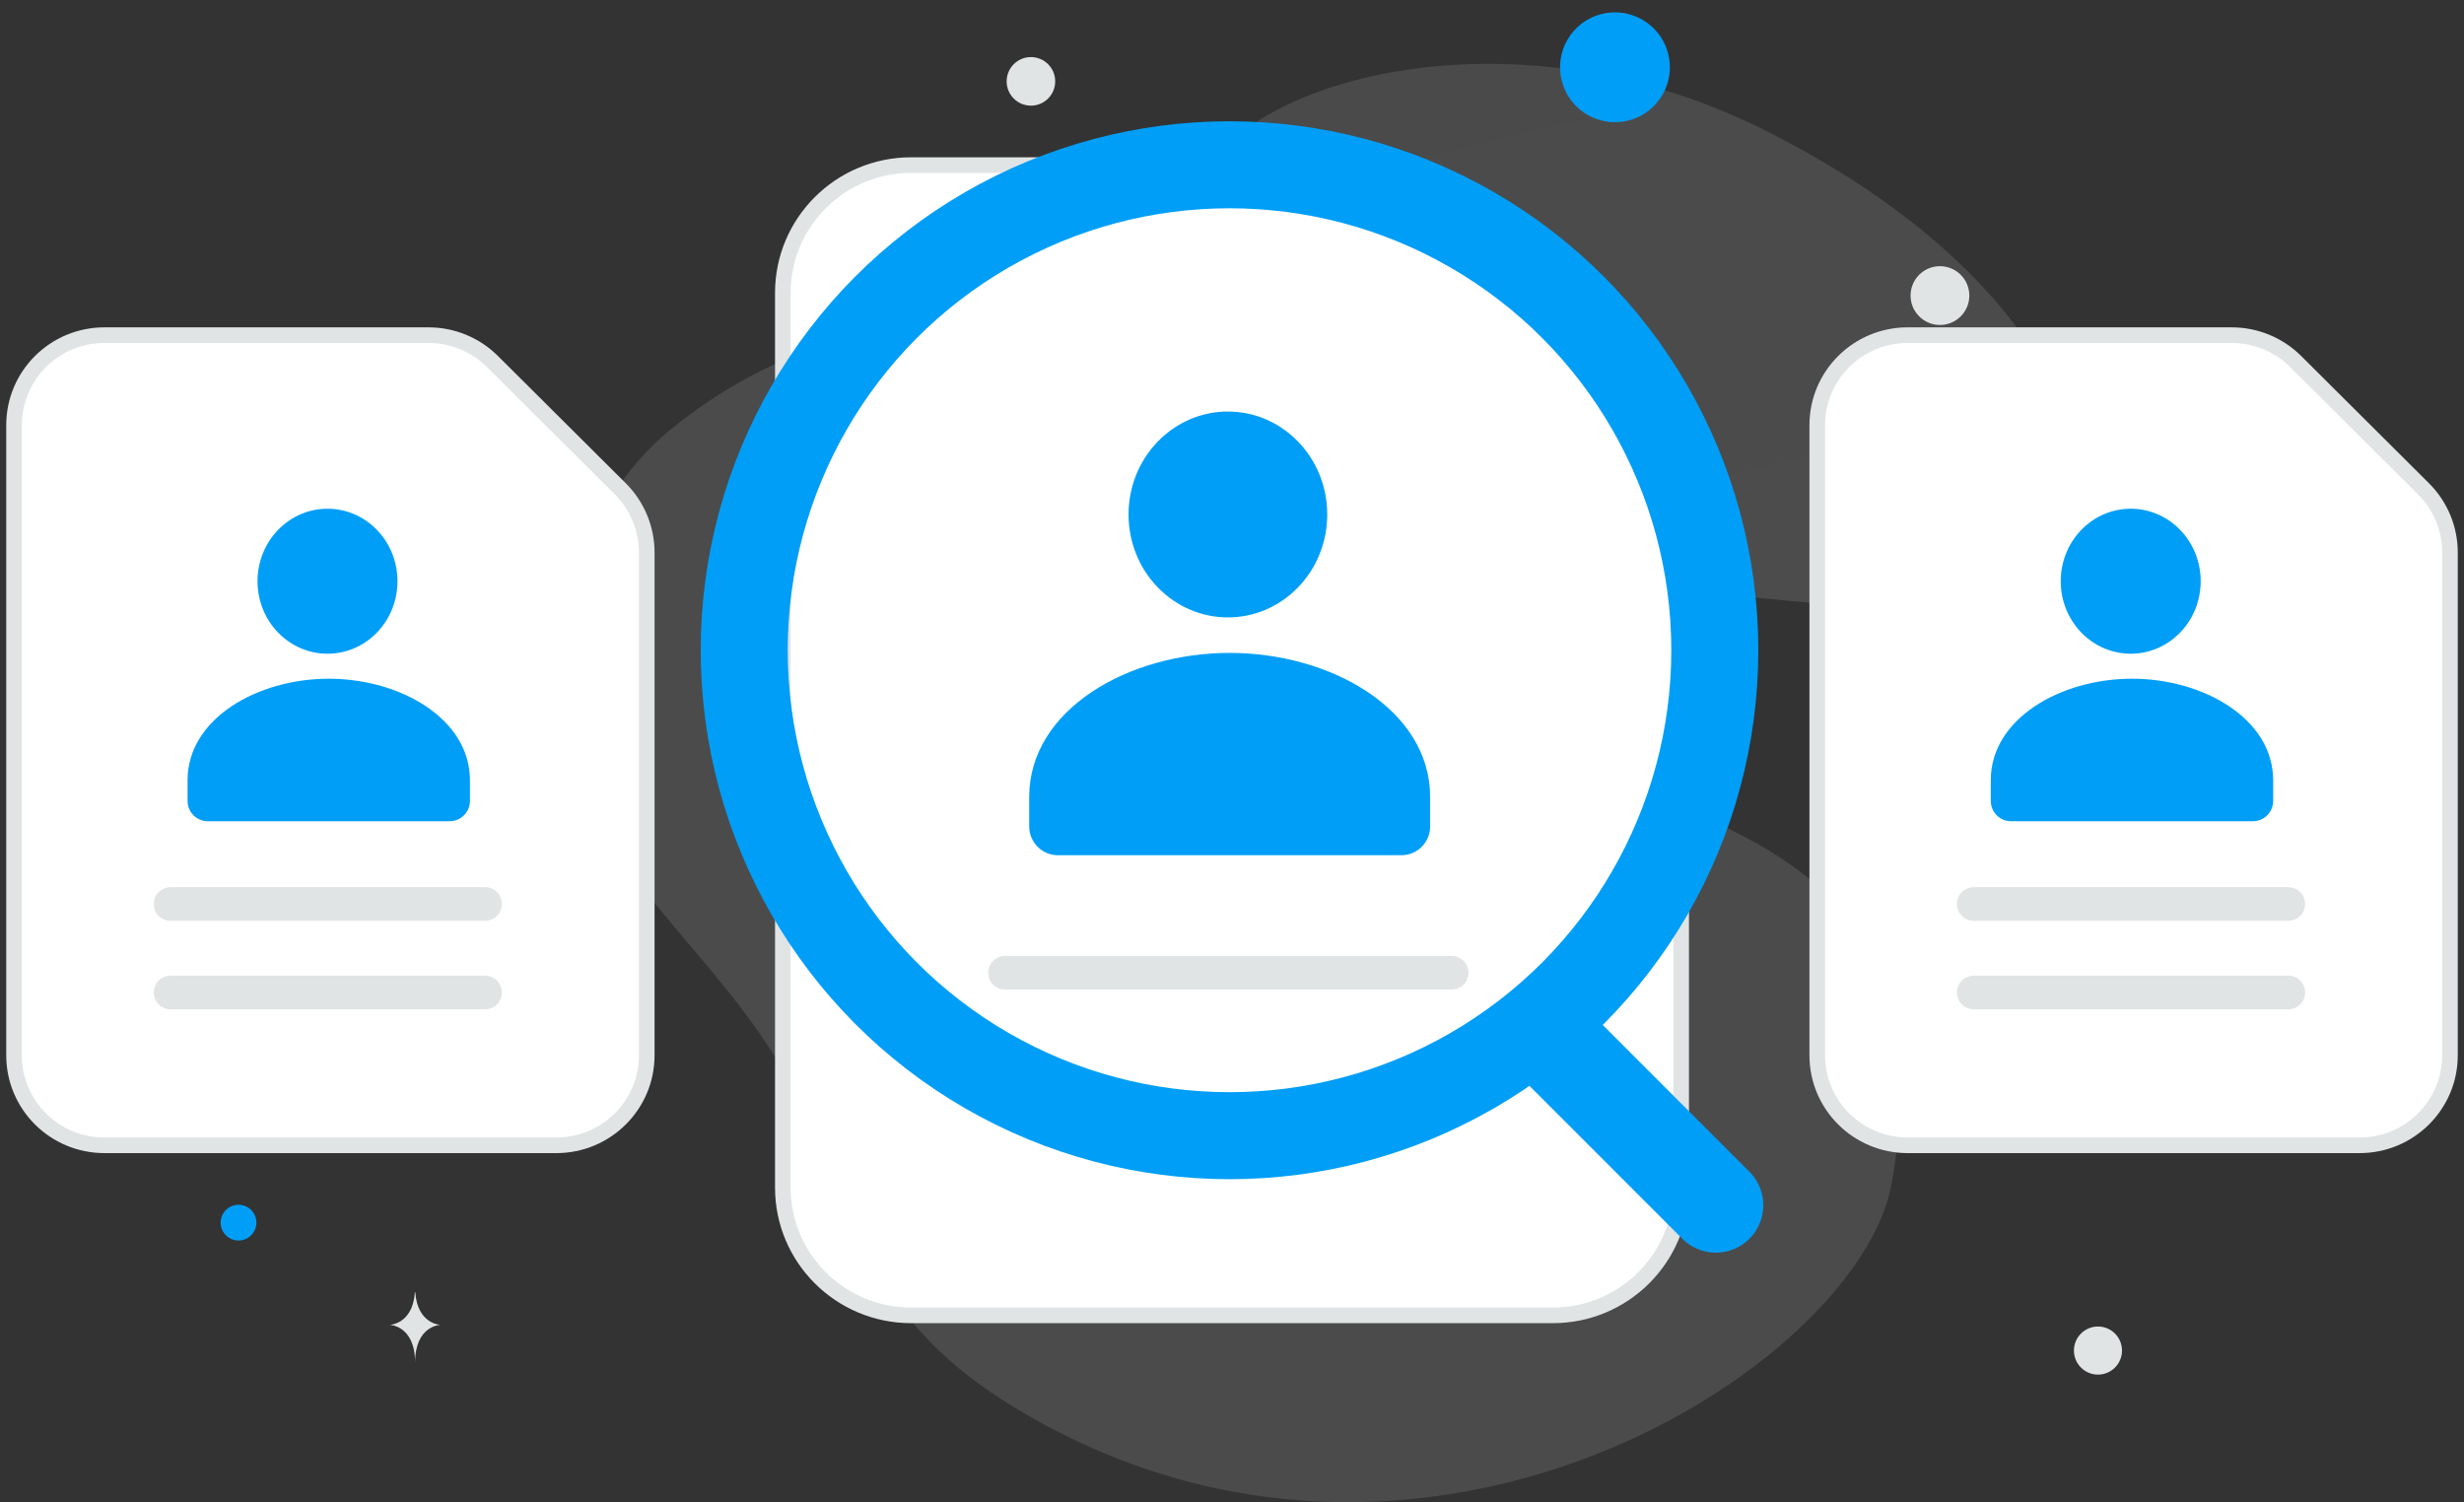 <?xml version="1.0" encoding="UTF-8"?>
<svg width="351px" height="214px" viewBox="0 0 351 214" version="1.1" xmlns="http://www.w3.org/2000/svg" xmlns:xlink="http://www.w3.org/1999/xlink">
    <rect x="0" y="0" width="351" height="214" fill="#333333" stroke="none"/>
    <title>216@1x</title>
    <defs>
        <linearGradient x1="49.459%" y1="131.439%" x2="51.836%" y2="-71.887%" id="linearGradient-1">
            <stop stop-color="#FFFFFF" offset="0%"></stop>
            <stop stop-color="#EEEEEE" offset="100%"></stop>
        </linearGradient>
        <linearGradient x1="66.982%" y1="97.212%" x2="24.974%" y2="-18.997%" id="linearGradient-2">
            <stop stop-color="#FFFFFF" offset="0%"></stop>
            <stop stop-color="#EEEEEE" offset="100%"></stop>
        </linearGradient>
        <linearGradient x1="-41.767%" y1="98.478%" x2="185.942%" y2="-23.786%" id="linearGradient-3">
            <stop stop-color="#FFFFFF" offset="0%"></stop>
            <stop stop-color="#EEEEEE" offset="100%"></stop>
        </linearGradient>
        <linearGradient x1="139.617%" y1="109.697%" x2="-82.517%" y2="-40.634%" id="linearGradient-4">
            <stop stop-color="#FFFFFF" offset="0%"></stop>
            <stop stop-color="#EEEEEE" offset="100%"></stop>
        </linearGradient>
    </defs>
    <g id="Page-1" stroke="none" stroke-width="1" fill="none" fill-rule="evenodd">
        <g id="desktop-1120-(1440)---8pt-copy-9" transform="translate(-534, -245)">
            <g id="216" transform="translate(536, 245)">
                <path d="M267.479,168.544 C262.926,194.435 200.878,234.806 143.759,201.243 C117.194,185.632 123.072,171.34 105.839,146.697 C95.568,132.009 78.964,118.847 77.716,100.679 C76.636,84.996 83.04,69.898 93.189,61.469 C116.013,42.512 154.955,34.953 181.29,79.305 C207.624,123.656 279.216,101.768 267.479,168.544 Z" id="Path" fill="url(#linearGradient-1)" fill-rule="nonzero" opacity="0.121"></path>
                <path d="M292.501,75.589 C286.583,86.155 273.621,87.607 252.856,85.599 C237.239,84.086 222.998,82.915 207.38,74.397 C196.448,68.439 187.795,60.377 181.479,52.548 C174.635,44.066 165.083,34.387 169.765,24.77 C176.201,11.559 213.417,0.433 249.555,18.628 C289.253,38.621 298.291,65.262 292.501,75.589 Z" id="Path" fill="url(#linearGradient-2)" fill-rule="nonzero" opacity="0.121"></path>
                <path d="M332.508,97.68 C321.359,103.212 306.561,96.098 306.561,96.098 C306.561,96.098 309.85,80.017 321.005,74.492 C332.154,68.959 346.946,76.066 346.946,76.066 C346.946,76.066 343.657,92.147 332.508,97.68 L332.508,97.68 Z" id="Path" fill="url(#linearGradient-3)" fill-rule="nonzero"></path>
                <path d="M15.136,137.359 C27.023,144.486 44.077,137.898 44.077,137.898 C44.077,137.898 41.847,119.756 29.953,112.638 C18.066,105.511 1.019,112.091 1.019,112.091 C1.019,112.091 3.249,130.232 15.136,137.359 Z" id="Path" fill="url(#linearGradient-4)" fill-rule="nonzero"></path>
                <ellipse id="Oval" fill="#666AF6" fill-rule="nonzero" transform="translate(310.57, 60.605) rotate(180) translate(-310.57, -60.605) " cx="310.57" cy="60.605" rx="6.088" ry="6.09"></ellipse>
                <ellipse id="Oval" fill="#666AF6" fill-rule="nonzero" transform="translate(124.448, 78.78) rotate(180) translate(-124.448, -78.78) " cx="124.448" cy="78.78" rx="5.012" ry="5.014"></ellipse>
                <ellipse id="Oval" fill="#666AF6" fill-rule="nonzero" transform="translate(59.256, 122.105) scale(-1, 1) translate(-59.256, -122.105) " cx="59.256" cy="122.105" rx="5.707" ry="5.71"></ellipse>
                <ellipse id="Oval" fill="#666AF6" fill-rule="nonzero" transform="translate(298.396, 92.212) scale(-1, 1) translate(-298.396, -92.212) " cx="298.396" cy="92.212" rx="2.663" ry="2.664"></ellipse>
                <ellipse id="Oval" fill="#E1E4E5" fill-rule="nonzero" transform="translate(296.859, 192.396) scale(-1, 1) translate(-296.859, -192.396) " cx="296.859" cy="192.396" rx="3.424" ry="3.426"></ellipse>
                <ellipse id="Oval" fill="#009EF7" fill-rule="nonzero" transform="translate(31.977, 174.172) scale(-1, 1) translate(-31.977, -174.172) " cx="31.977" cy="174.172" rx="2.546" ry="2.547"></ellipse>
                <ellipse id="Oval" fill="#E1E4E5" fill-rule="nonzero" transform="translate(314.297, 158.527) scale(-1, 1) translate(-314.297, -158.527) " cx="314.297" cy="158.527" rx="3.765" ry="3.766"></ellipse>
                <ellipse id="Oval" fill="#E1E4E5" fill-rule="nonzero" transform="translate(274.347, 42.107) scale(-1, 1) translate(-274.347, -42.107) " cx="274.347" cy="42.107" rx="4.185" ry="4.187"></ellipse>
                <ellipse id="Oval" fill="#E1E4E5" fill-rule="nonzero" transform="translate(45.71, 89.621) scale(-1, 1) rotate(105) translate(-45.71, -89.621) " cx="45.71" cy="89.621" rx="3.76" ry="3.758"></ellipse>
                <ellipse id="Oval" fill="#E1E4E5" fill-rule="nonzero" transform="translate(144.856, 11.591) scale(-1, 1) translate(-144.856, -11.591) " cx="144.856" cy="11.591" rx="3.458" ry="3.46"></ellipse>
                <ellipse id="Oval" fill="#E1E4E5" fill-rule="nonzero" transform="translate(300.595, 137.667) scale(-1, 1) translate(-300.595, -137.667) " cx="300.595" cy="137.667" rx="3.846" ry="3.078"></ellipse>
                <ellipse id="Oval" fill="#009EF7" fill-rule="nonzero" transform="translate(228.053, 9.584) scale(-1, 1) rotate(105) translate(-228.053, -9.584) " cx="228.053" cy="9.584" rx="7.825" ry="7.822"></ellipse>
                <path d="M62.831,63.705 L62.886,63.705 C63.211,68.303 66.629,68.374 66.629,68.374 C66.629,68.374 62.86,68.448 62.86,73.761 C62.86,68.448 59.09,68.374 59.09,68.374 C59.09,68.374 62.507,68.303 62.831,63.705 L62.831,63.705 Z M57.104,184.079 L57.157,184.079 C57.468,188.664 60.75,188.735 60.75,188.735 C60.75,188.735 57.131,188.808 57.131,194.106 C57.131,188.808 53.512,188.735 53.512,188.735 C53.512,188.735 56.793,188.664 57.104,184.079 L57.104,184.079 Z" id="Shape" fill="#E1E4E5" fill-rule="nonzero"></path>
                <path d="M86.358,69.634 L68.151,51.502 C65.732,49.095 62.459,47.745 59.048,47.745 L12.876,47.745 C5.762,47.745 0,53.483 0,60.568 L0,150.331 C0,157.416 5.762,163.154 12.876,163.154 L77.255,163.154 C84.368,163.154 90.13,157.416 90.13,150.331 L90.13,78.7 C90.127,75.296 88.77,72.034 86.358,69.634 L86.358,69.634 Z" id="Path" stroke="#E1E4E5" stroke-width="2.225" fill="#FFFFFF"></path>
                <path d="M22.295,141.385 L67.103,141.385 M22.295,128.78 L67.103,128.78" id="Shape" stroke="#E1E4E5" stroke-width="4.794" stroke-linecap="round" stroke-linejoin="round"></path>
                <path d="M64.945,111.194 L64.945,114.09 C64.945,115.689 63.658,116.987 62.071,116.987 L27.591,116.987 C26.005,116.987 24.718,115.689 24.718,114.09 L24.718,111.148 C24.718,102.383 34.654,96.688 44.831,96.688 C55.009,96.688 64.945,102.385 64.945,111.148 M51.701,75.496 C55.594,79.53 55.594,86.069 51.701,90.102 C47.809,94.135 41.498,94.135 37.605,90.102 C33.712,86.069 33.712,79.53 37.605,75.496 C41.498,71.463 47.809,71.463 51.701,75.496 Z" id="Shape" fill="#009EF7"></path>
                <path d="M232.127,54.599 L206.278,28.854 C202.844,25.437 198.197,23.519 193.354,23.519 L127.798,23.519 C117.697,23.519 109.516,31.667 109.516,41.726 L109.516,169.173 C109.516,179.232 117.697,187.38 127.798,187.38 L219.203,187.38 C229.303,187.38 237.484,179.232 237.484,169.173 L237.484,67.471 C237.48,62.638 235.553,58.006 232.127,54.599 L232.127,54.599 Z" id="Path" stroke="#E1E4E5" stroke-width="2.225" fill="#FFFFFF"></path>
                <line x1="141.17" y1="138.574" x2="204.789" y2="138.574" id="Path" stroke="#E1E4E5" stroke-width="4.794" stroke-linecap="round" stroke-linejoin="round"></line>
                <path d="M201.725,113.606 L201.725,117.718 C201.725,119.989 199.897,121.831 197.646,121.831 L148.69,121.831 C146.438,121.831 144.611,119.989 144.611,117.718 L144.611,113.54 C144.611,101.095 158.718,93.01 173.168,93.01 C187.618,93.01 201.725,101.1 201.725,113.54 M182.922,62.922 C188.449,68.648 188.449,77.932 182.922,83.659 C177.396,89.385 168.435,89.385 162.908,83.659 C157.381,77.932 157.381,68.648 162.908,62.922 C168.435,57.196 177.396,57.196 182.922,62.922 Z" id="Shape" fill="#009EF7"></path>
                <path d="M343.227,69.634 L325.021,51.502 C322.602,49.095 319.33,47.745 315.918,47.745 L269.746,47.745 C262.632,47.745 256.87,53.483 256.87,60.568 L256.87,150.331 C256.87,157.416 262.632,163.154 269.746,163.154 L334.124,163.154 C341.238,163.154 347,157.416 347,150.331 L347,78.7 C346.998,75.296 345.64,72.034 343.227,69.634 Z" id="Path" stroke="#E1E4E5" stroke-width="2.225" fill="#FFFFFF"></path>
                <path d="M279.164,141.385 L323.973,141.385 M279.164,128.78 L323.973,128.78" id="Shape" stroke="#E1E4E5" stroke-width="4.794" stroke-linecap="round" stroke-linejoin="round"></path>
                <path d="M321.814,111.194 L321.814,114.09 C321.814,115.689 320.527,116.987 318.941,116.987 L284.461,116.987 C282.875,116.987 281.588,115.689 281.588,114.09 L281.588,111.148 C281.588,102.383 291.524,96.688 301.701,96.688 C311.878,96.688 321.814,102.385 321.814,111.148 M308.572,75.496 C312.464,79.53 312.464,86.069 308.572,90.102 C304.679,94.135 298.368,94.135 294.475,90.102 C290.582,86.069 290.582,79.53 294.475,75.496 C298.368,71.463 304.679,71.463 308.572,75.496 Z" id="Shape" fill="#009EF7"></path>
                <line x1="242.425" y1="171.692" x2="218.452" y2="147.711" id="Path" stroke="#009EF7" stroke-width="13.514" stroke-linecap="round" stroke-linejoin="round"></line>
                <ellipse id="Oval" stroke="#009EF7" stroke-width="12.395" stroke-linecap="round" stroke-linejoin="round" cx="173.146" cy="92.63" rx="69.13" ry="69.156"></ellipse>
            </g>
        </g>
    </g>
</svg>